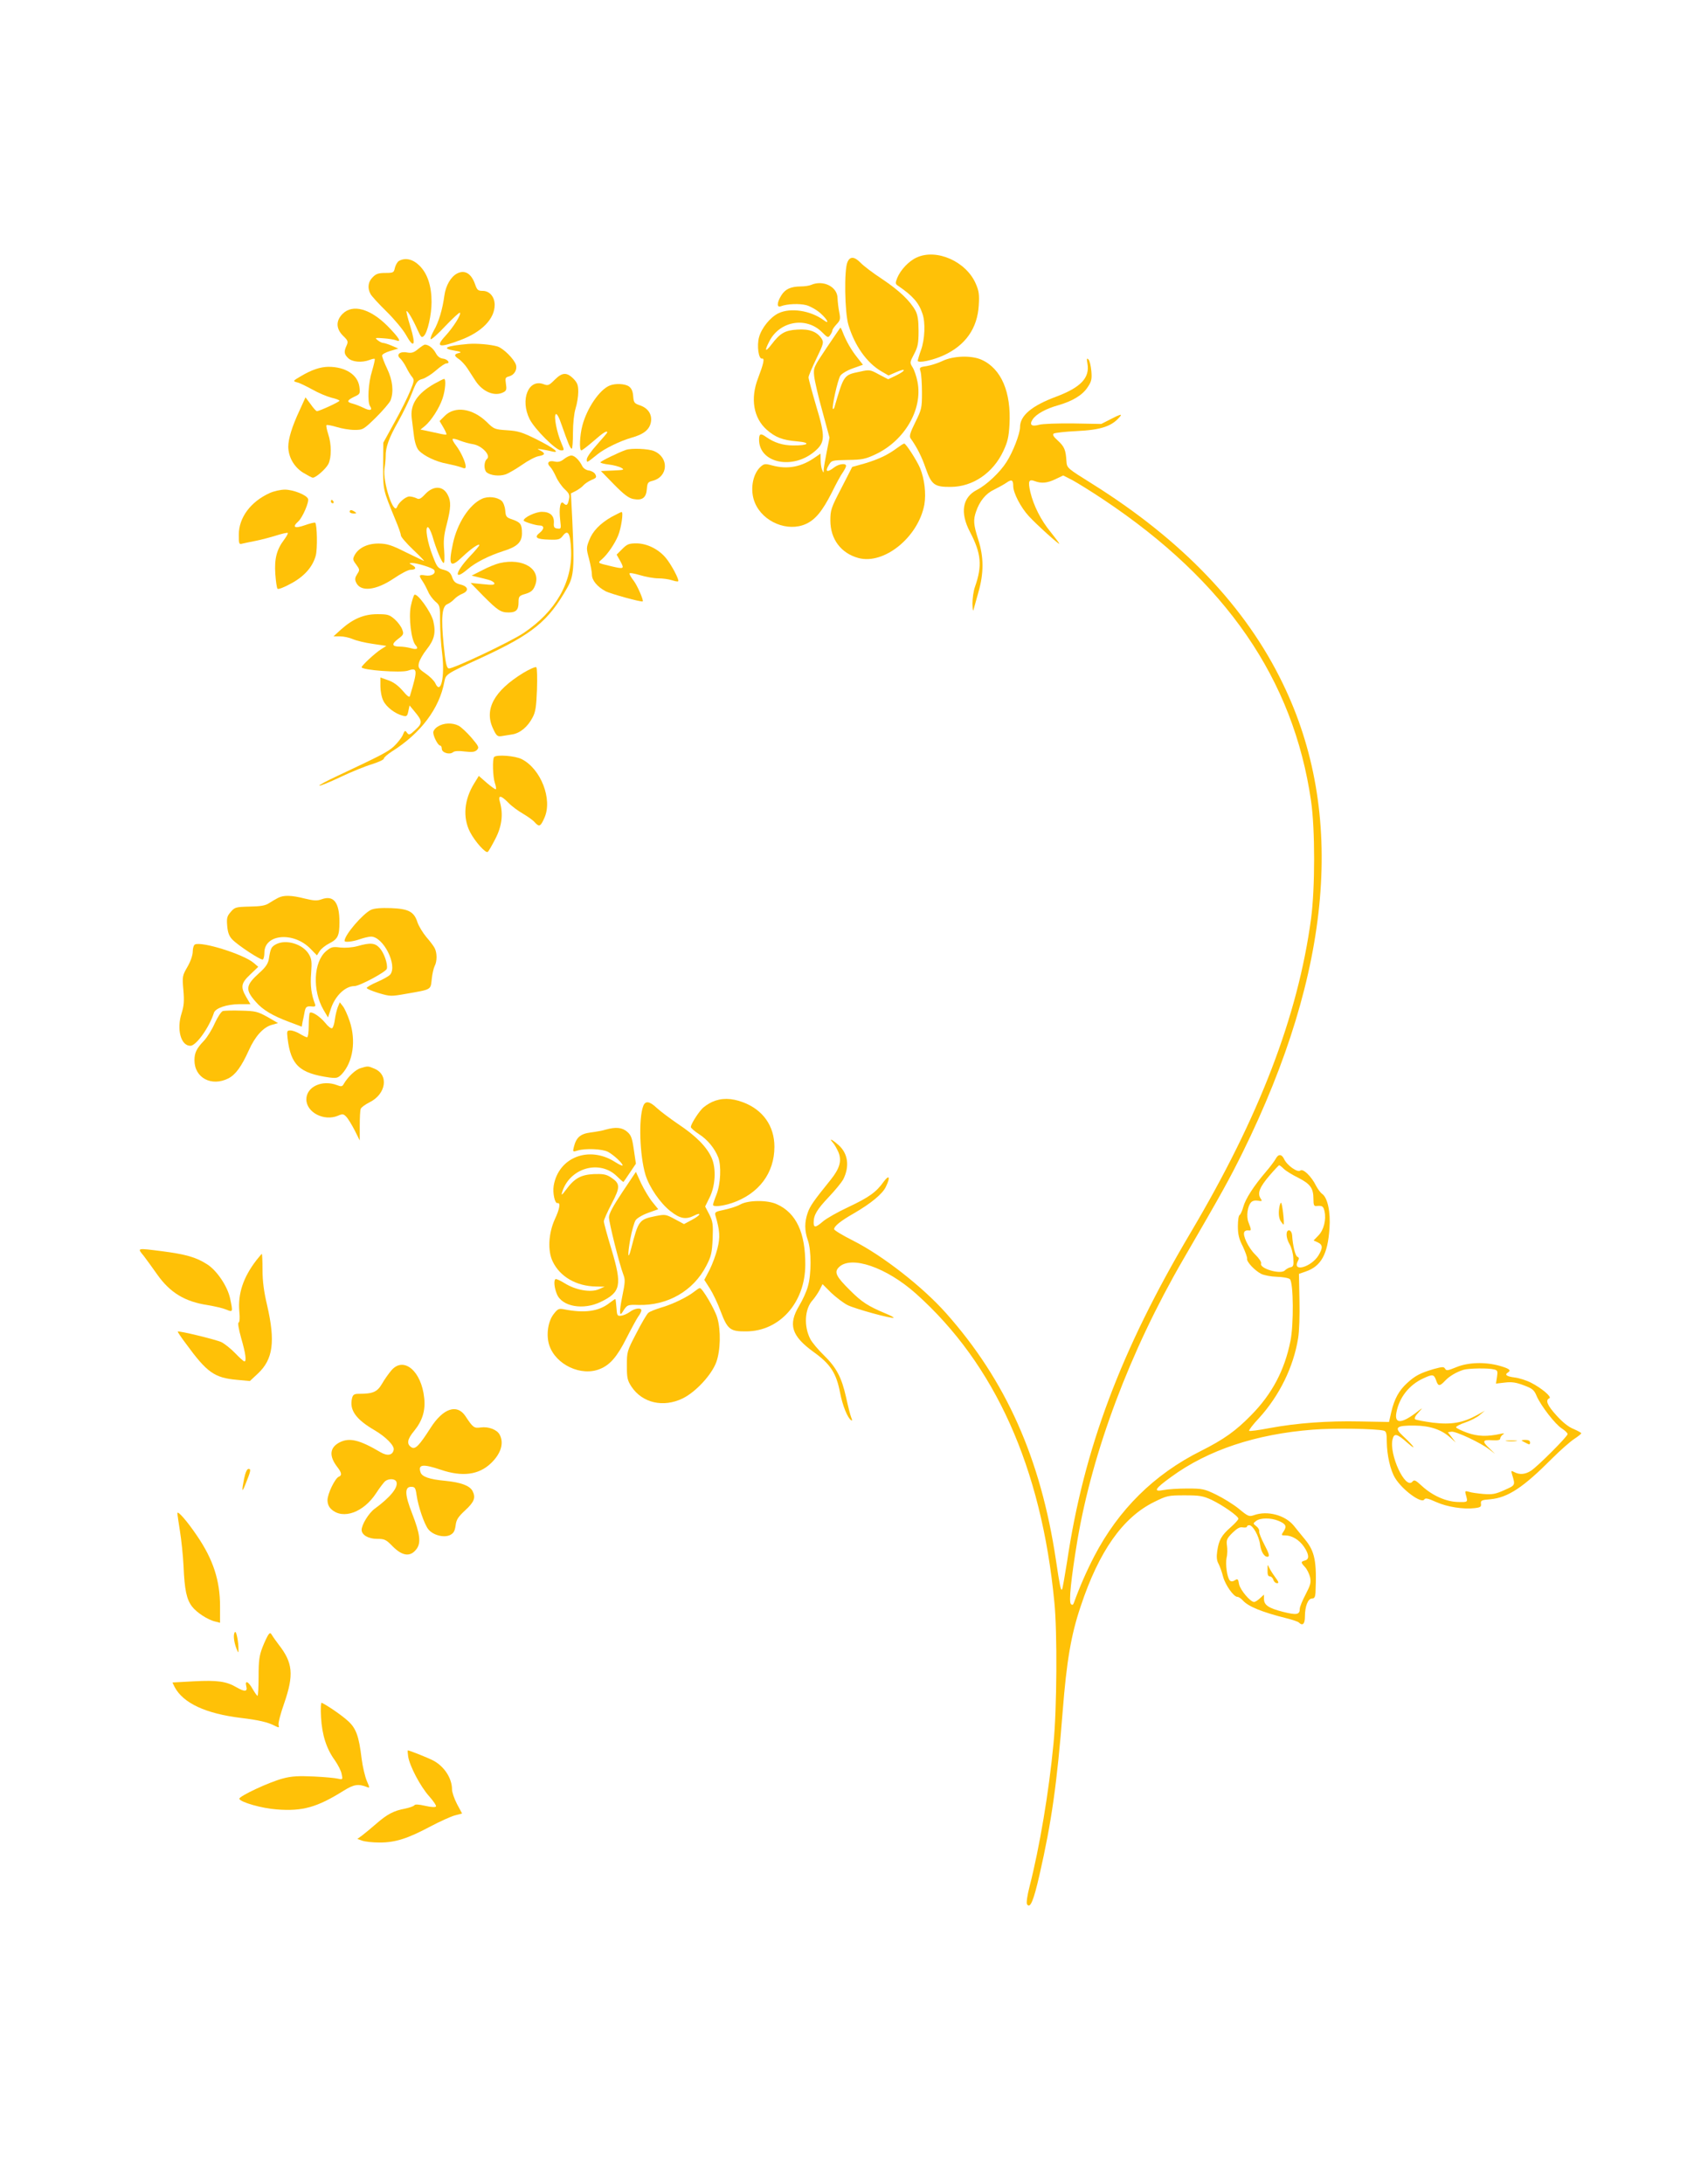 <?xml version="1.0" standalone="no"?>
<!DOCTYPE svg PUBLIC "-//W3C//DTD SVG 20010904//EN"
 "http://www.w3.org/TR/2001/REC-SVG-20010904/DTD/svg10.dtd">
<svg version="1.0" xmlns="http://www.w3.org/2000/svg"
 width="989pt" height="1280pt" viewBox="0 0 989 1280"
 preserveAspectRatio="xMidYMid meet">
<g transform="translate(0,1280) scale(0.1,-0.1)"
fill="#ffc107" stroke="none">
<path d="M5375 11291 c-46 -20 -95 -72 -115 -120 -12 -31 -12 -35 6 -47 85
-58 121 -99 142 -163 18 -51 14 -149 -8 -211 -11 -30 -19 -59 -20 -64 0 -17
89 2 154 32 127 59 196 158 204 292 4 63 1 85 -18 128 -56 129 -229 206 -345
153z"/>
<path d="M4968 11263 c-20 -46 -16 -296 6 -368 37 -122 107 -221 192 -271 l43
-25 46 20 c59 26 58 9 -2 -20 l-46 -22 -54 28 c-51 28 -55 29 -109 17 -98 -20
-96 -18 -151 -205 -2 -10 -7 -16 -10 -14 -8 9 28 170 43 194 7 12 40 32 74 44
l59 21 -33 42 c-34 42 -66 97 -86 150 -6 16 -12 27 -14 25 -2 -2 -38 -56 -81
-119 -75 -112 -77 -116 -72 -165 3 -27 24 -120 48 -205 l42 -155 -16 -81 c-9
-45 -17 -92 -18 -105 0 -22 -1 -23 -9 -4 -5 11 -9 37 -9 58 l-1 38 -29 -20
c-81 -58 -163 -74 -255 -49 -40 11 -47 10 -67 -8 -48 -43 -64 -140 -33 -212
47 -112 192 -172 299 -123 55 25 96 75 151 183 25 51 54 105 65 119 10 15 19
32 19 38 0 18 -43 12 -70 -9 -40 -31 -55 -26 -33 11 18 31 18 31 113 33 84 1
103 5 163 33 171 81 277 264 246 424 -6 32 -19 70 -29 86 -17 27 -17 29 9 78
22 42 26 63 26 135 0 63 -5 94 -18 119 -32 58 -95 118 -195 185 -54 35 -110
78 -126 95 -37 38 -63 40 -78 4z"/>
<path d="M2338 11270 c-9 -6 -19 -24 -23 -40 -6 -28 -9 -30 -56 -30 -40 0 -55
-5 -74 -25 -27 -26 -32 -63 -13 -98 6 -12 48 -58 93 -102 45 -44 97 -106 115
-138 47 -85 60 -62 26 48 -15 48 -25 89 -23 91 6 6 39 -51 66 -112 19 -41 23
-46 36 -33 22 21 45 125 45 199 0 94 -24 166 -70 212 -39 39 -84 50 -122 28z"/>
<path d="M2680 11197 c-37 -19 -67 -71 -75 -130 -10 -77 -33 -156 -62 -205
-13 -24 -22 -47 -18 -50 4 -4 43 31 86 77 44 46 82 81 85 78 10 -9 -39 -86
-85 -136 -61 -66 -38 -72 89 -24 125 47 200 124 200 206 0 47 -30 82 -70 82
-28 0 -33 5 -45 39 -22 63 -60 86 -105 63z"/>
<path d="M4755 11130 c-11 -5 -39 -9 -62 -9 -59 -1 -90 -16 -113 -53 -26 -42
-27 -73 -2 -63 36 14 109 17 150 6 24 -7 61 -28 83 -48 42 -38 54 -67 17 -39
-77 56 -193 74 -264 40 -48 -23 -99 -86 -114 -140 -14 -50 -3 -131 18 -126 16
3 8 -31 -24 -115 -46 -119 -27 -233 51 -302 51 -45 94 -61 177 -68 85 -7 69
-25 -22 -24 -60 0 -111 16 -159 50 -32 23 -41 19 -41 -16 0 -138 198 -179 327
-68 61 52 62 86 7 268 -24 82 -44 156 -44 165 0 9 21 58 46 110 43 89 44 95
30 118 -27 40 -71 57 -142 52 -72 -4 -101 -21 -151 -87 -37 -48 -43 -40 -13
18 60 119 216 147 309 54 33 -33 36 -34 48 -17 7 10 13 22 13 28 0 5 11 21 24
35 22 23 24 31 16 71 -5 25 -9 61 -10 82 0 67 -84 109 -155 78z"/>
<path d="M2009 10961 c-41 -41 -40 -88 3 -130 28 -27 30 -33 20 -56 -17 -37
-15 -51 10 -75 24 -22 79 -27 124 -10 15 6 29 9 31 6 2 -2 -5 -34 -16 -71 -22
-69 -28 -179 -12 -205 17 -25 1 -30 -37 -11 -20 10 -49 21 -64 25 -37 9 -35
19 8 40 35 16 36 18 31 59 -10 71 -82 117 -182 117 -48 -1 -97 -17 -161 -55
-48 -28 -48 -29 -23 -36 15 -3 55 -23 90 -42 35 -20 85 -41 112 -48 26 -6 47
-14 47 -18 0 -7 -118 -61 -132 -61 -5 0 -21 18 -37 41 l-30 40 -35 -77 c-44
-94 -66 -166 -66 -213 1 -60 33 -117 86 -151 27 -16 52 -30 58 -30 18 0 76 51
91 80 19 38 19 117 -1 176 -8 25 -13 49 -10 52 4 3 30 -2 60 -11 29 -9 76 -17
104 -17 50 0 53 2 126 73 41 41 80 86 86 101 19 51 12 117 -20 184 -17 35 -30
70 -30 78 0 7 21 19 48 27 l47 14 -39 17 c-21 9 -44 16 -50 16 -7 0 -21 7 -32
16 -18 14 -15 15 36 11 30 -2 63 -8 73 -12 34 -14 16 16 -50 83 -102 103 -205
131 -264 73z"/>
<path d="M2745 10784 c-134 -12 -161 -26 -77 -40 28 -4 39 -9 27 -12 -34 -7
-35 -17 -6 -36 15 -10 38 -35 51 -55 13 -20 34 -53 48 -74 43 -65 113 -93 164
-66 17 9 19 17 14 49 -5 34 -4 38 19 44 30 8 48 39 40 67 -11 35 -74 97 -108
108 -41 12 -121 19 -172 15z"/>
<path d="M2451 10754 c-25 -21 -38 -25 -65 -20 -41 8 -66 -13 -40 -35 8 -7 25
-31 36 -53 11 -23 27 -48 35 -57 12 -15 11 -25 -12 -80 -14 -35 -55 -118 -92
-184 l-66 -120 -1 -135 c0 -145 -1 -139 73 -319 17 -40 31 -80 31 -89 0 -9 33
-47 73 -85 39 -37 68 -67 62 -65 -5 2 -54 26 -108 52 -81 41 -108 49 -155 50
-65 1 -118 -24 -142 -66 -13 -25 -13 -29 8 -57 21 -29 22 -32 6 -56 -13 -21
-15 -31 -6 -50 26 -56 116 -46 220 24 41 28 85 51 97 51 33 0 39 12 13 27 -22
12 -22 12 -2 13 29 0 122 -29 129 -41 13 -20 -15 -38 -51 -32 -39 6 -41 2 -16
-35 10 -15 24 -42 32 -60 7 -18 26 -43 41 -57 28 -23 29 -27 29 -117 0 -51 5
-136 12 -188 17 -138 -8 -246 -40 -175 -6 14 -32 40 -57 57 -42 29 -45 35 -39
63 4 16 24 52 45 78 46 58 55 99 39 167 -13 54 -96 168 -111 153 -5 -5 -14
-35 -21 -67 -13 -67 3 -199 28 -227 20 -22 8 -29 -29 -18 -18 5 -46 9 -64 9
-46 0 -49 15 -9 45 32 24 34 29 24 55 -5 16 -25 43 -44 60 -31 27 -41 30 -102
30 -79 0 -142 -27 -212 -89 l-45 -41 38 0 c21 0 54 -7 75 -16 20 -9 73 -22
117 -28 l80 -12 -30 -19 c-34 -21 -115 -96 -115 -106 0 -17 232 -34 271 -20
57 20 59 7 12 -149 -3 -10 -16 0 -43 32 -27 31 -55 51 -85 61 l-45 16 0 -51
c0 -27 7 -66 17 -85 17 -37 70 -77 114 -88 23 -6 27 -3 33 27 l7 33 29 -35
c47 -56 48 -69 5 -108 -33 -31 -38 -32 -49 -17 -11 16 -14 14 -25 -14 -8 -17
-31 -46 -52 -66 -36 -33 -78 -54 -333 -174 -60 -28 -107 -53 -104 -56 3 -3 58
19 123 50 65 31 149 65 187 76 37 12 68 26 68 32 0 7 21 25 47 42 170 107 279
252 308 409 9 45 7 44 220 142 298 138 389 212 500 408 40 71 43 114 30 398
l-8 156 30 15 c16 9 36 23 44 33 8 9 29 23 47 31 28 11 31 16 22 33 -5 10 -22
20 -37 22 -16 2 -32 12 -39 25 -17 35 -45 63 -64 63 -10 0 -29 -9 -44 -21 -19
-15 -34 -19 -55 -14 -35 8 -49 -9 -25 -32 9 -9 24 -36 34 -58 10 -23 33 -56
50 -72 28 -26 31 -35 25 -62 -7 -33 -14 -38 -32 -20 -18 18 -27 -31 -19 -98 6
-52 6 -54 -16 -51 -19 2 -23 9 -21 33 3 42 -22 65 -70 65 -37 0 -107 -33 -107
-51 0 -7 71 -29 93 -29 28 0 29 -20 2 -42 -36 -28 -21 -39 54 -41 56 -2 64 1
81 23 30 39 44 14 48 -85 8 -187 -90 -359 -278 -485 -77 -52 -416 -212 -439
-208 -13 3 -19 29 -30 138 -16 159 -10 227 22 239 12 5 30 18 40 29 10 11 32
26 48 32 40 17 34 43 -12 54 -28 7 -39 16 -48 42 -9 26 -20 36 -49 44 -35 9
-40 15 -65 81 -32 80 -46 169 -29 169 6 0 18 -24 27 -52 22 -78 56 -158 66
-158 5 0 6 33 3 73 -5 56 -2 90 15 154 25 97 26 134 6 172 -27 54 -83 56 -131
6 -28 -30 -37 -34 -53 -25 -11 5 -29 10 -41 10 -21 0 -63 -35 -72 -61 -20 -53
-85 147 -74 224 4 23 7 55 7 72 -1 53 19 108 74 205 29 52 66 128 81 168 25
64 31 73 61 81 18 5 54 28 79 50 26 23 53 41 61 41 26 0 7 25 -20 28 -18 2
-32 13 -42 32 -15 28 -42 50 -64 50 -5 0 -23 -12 -40 -26z"/>
<path d="M5525 10684 c-27 -13 -69 -26 -93 -30 -42 -6 -43 -8 -35 -33 4 -14 8
-69 8 -122 0 -90 -2 -99 -39 -174 -31 -62 -36 -82 -28 -94 38 -53 66 -109 89
-176 34 -97 51 -110 148 -109 129 1 247 82 307 210 25 53 32 83 36 154 11 191
-48 329 -163 381 -59 27 -166 24 -230 -7z"/>
<path d="M6375 10669 c15 -83 -39 -140 -183 -194 -143 -53 -212 -111 -212
-178 0 -39 -42 -148 -80 -206 -37 -59 -117 -134 -172 -162 -86 -44 -101 -133
-42 -246 67 -128 73 -199 30 -322 -9 -24 -15 -69 -15 -100 1 -31 3 -47 6 -36
3 11 16 58 29 104 32 112 32 205 -1 308 -28 88 -30 115 -13 164 21 62 58 107
106 129 26 13 59 31 73 41 30 21 39 16 39 -20 0 -40 44 -125 91 -176 47 -51
179 -170 179 -162 0 3 -23 34 -51 69 -57 69 -100 155 -119 235 -14 63 -9 76
26 63 39 -15 74 -12 123 12 l44 21 55 -28 c29 -16 112 -67 182 -114 717 -478
1113 -1053 1216 -1766 24 -164 24 -511 0 -690 -77 -571 -303 -1160 -706 -1840
-409 -690 -626 -1267 -724 -1927 -14 -88 -27 -162 -30 -165 -7 -7 -13 20 -36
175 -89 593 -292 1049 -644 1445 -137 154 -371 337 -543 424 -62 31 -113 62
-113 68 0 18 39 49 116 93 100 58 168 114 187 155 28 57 21 75 -12 31 -44 -62
-86 -92 -209 -150 -62 -29 -129 -67 -148 -84 -42 -36 -54 -38 -54 -6 0 44 19
76 89 150 38 40 75 86 84 102 39 77 29 153 -28 203 -39 34 -58 42 -32 13 9
-10 23 -35 32 -55 21 -50 8 -96 -45 -162 -101 -125 -121 -154 -135 -194 -19
-55 -19 -104 1 -161 21 -59 21 -201 0 -271 -8 -30 -31 -80 -51 -113 -66 -110
-45 -177 85 -271 99 -71 133 -124 155 -239 14 -74 44 -148 65 -161 7 -4 7 1 0
17 -5 13 -19 66 -30 118 -26 116 -56 174 -132 248 -32 31 -67 73 -77 92 -40
76 -34 179 14 230 12 14 30 40 40 59 l17 34 51 -51 c29 -27 72 -60 96 -72 44
-22 262 -82 270 -74 2 2 -18 13 -45 24 -105 44 -141 67 -210 136 -83 82 -95
107 -66 136 71 71 278 0 452 -155 463 -414 735 -1018 811 -1807 18 -177 15
-629 -5 -831 -27 -285 -82 -609 -140 -836 -14 -54 -20 -97 -15 -105 18 -28 38
19 73 172 71 311 103 537 136 960 23 293 49 448 106 616 107 322 247 520 430
610 75 37 82 39 178 39 89 0 108 -3 160 -27 66 -32 156 -95 156 -110 0 -6 -20
-28 -45 -50 -54 -47 -70 -76 -79 -140 -5 -34 -3 -56 8 -75 8 -16 20 -49 26
-74 13 -49 62 -119 84 -119 7 0 21 -9 32 -21 32 -36 114 -69 254 -104 36 -9
69 -20 74 -25 22 -22 36 -10 36 34 0 60 18 106 41 106 14 0 19 8 21 33 8 183
-3 243 -62 314 -22 27 -51 62 -65 80 -51 62 -154 90 -233 62 -29 -10 -35 -8
-89 37 -32 26 -92 63 -133 83 -70 34 -81 36 -170 36 -52 0 -115 -4 -139 -9
-62 -12 -52 7 45 77 216 158 497 251 831 277 124 10 371 6 416 -6 14 -4 17
-17 17 -67 1 -77 21 -166 49 -211 43 -70 155 -152 171 -125 7 10 22 6 69 -15
64 -29 161 -44 226 -36 34 4 40 8 37 26 -2 19 3 22 56 26 102 10 191 68 361
239 47 47 105 98 129 114 23 15 42 30 42 34 0 3 -20 14 -45 25 -29 11 -65 40
-100 79 -54 59 -67 90 -42 101 17 7 -46 60 -107 91 -27 14 -71 28 -98 31 -46
6 -59 16 -38 29 21 13 8 23 -48 39 -86 24 -185 21 -255 -8 -49 -20 -58 -22
-65 -9 -8 13 -16 12 -68 -2 -77 -23 -107 -38 -155 -82 -48 -44 -75 -93 -93
-171 l-13 -57 -169 3 c-194 4 -370 -9 -532 -39 -62 -12 -116 -19 -119 -16 -3
4 23 38 59 76 119 131 201 299 228 466 7 39 10 138 8 224 l-3 154 40 14 c90
31 129 101 139 253 7 95 -11 180 -43 202 -10 7 -26 29 -36 48 -27 55 -76 102
-92 89 -16 -14 -78 30 -95 67 -14 30 -34 31 -49 2 -7 -13 -33 -48 -59 -78 -71
-83 -118 -157 -131 -203 -6 -23 -16 -45 -22 -49 -6 -3 -10 -33 -10 -66 0 -46
6 -74 29 -118 15 -33 27 -65 25 -73 -3 -17 44 -68 83 -88 16 -8 57 -16 92 -17
35 -1 69 -7 76 -14 21 -21 23 -266 3 -363 -34 -170 -107 -309 -230 -434 -91
-93 -160 -142 -295 -210 -274 -137 -482 -343 -625 -617 -45 -87 -85 -178 -119
-272 -5 -14 -10 -16 -18 -8 -13 13 1 149 38 372 89 525 308 1108 619 1645 234
403 270 469 350 630 525 1065 604 1989 236 2747 -218 452 -591 842 -1118 1172
-147 92 -148 92 -151 132 -4 67 -12 86 -50 121 -28 25 -33 36 -24 42 8 4 66
11 130 14 151 7 213 29 261 89 9 12 -8 7 -50 -15 l-63 -32 -164 3 c-91 1 -181
-2 -201 -8 -44 -12 -58 0 -37 32 21 31 76 62 151 83 83 24 141 59 171 105 23
34 26 48 22 95 -3 31 -10 61 -17 68 -10 10 -11 5 -6 -24z m1151 -4720 c12 -12
51 -36 86 -53 70 -36 88 -61 88 -124 0 -35 3 -43 18 -41 34 3 40 -1 47 -31 11
-50 -5 -111 -36 -142 l-28 -29 24 -11 c30 -14 31 -32 5 -76 -43 -70 -157 -102
-121 -33 8 14 7 20 -3 24 -12 5 -27 63 -31 127 -1 14 -8 26 -16 28 -22 4 -22
-42 1 -81 11 -18 21 -55 22 -82 3 -42 0 -50 -16 -53 -11 -2 -26 -11 -34 -19
-26 -25 -150 12 -139 41 3 8 -12 31 -34 52 -40 39 -76 114 -64 133 3 7 14 10
23 9 19 -3 19 2 1 48 -14 35 -5 96 16 117 8 9 25 12 40 9 25 -4 26 -3 14 15
-18 30 -4 65 53 132 29 34 55 61 57 61 3 0 15 -9 27 -21z m1233 -1176 c21 -5
22 -10 17 -45 l-6 -38 52 6 c41 5 66 1 111 -16 51 -19 61 -27 76 -64 26 -58
108 -164 147 -189 19 -12 34 -27 34 -33 0 -14 -178 -192 -215 -215 -34 -22
-67 -24 -97 -8 -19 10 -20 9 -14 -12 20 -66 21 -64 -44 -93 -53 -24 -71 -27
-124 -23 -33 3 -72 8 -85 13 -21 6 -23 4 -19 -12 14 -51 16 -49 -43 -48 -70 1
-151 37 -212 93 -39 36 -46 39 -57 26 -41 -49 -138 161 -116 249 9 37 26 33
87 -21 60 -53 38 -19 -25 39 -55 51 -42 63 67 62 91 -1 159 -24 211 -72 l30
-27 -23 30 -23 30 21 3 c25 4 174 -66 222 -104 l34 -26 -32 31 c-46 43 -42 53
14 49 34 -2 48 1 48 10 0 7 7 17 15 23 12 8 9 9 -10 5 -83 -18 -136 -16 -199
6 -35 13 -64 27 -65 32 0 5 24 18 54 28 30 10 69 30 85 44 l30 25 -45 -25
c-83 -46 -152 -58 -260 -45 -52 7 -99 16 -104 20 -6 6 2 21 20 40 28 31 28 31
-19 -5 -82 -61 -122 -61 -111 2 16 90 75 165 159 203 54 25 61 24 74 -11 12
-37 21 -37 52 -4 25 27 67 52 109 65 31 9 147 11 179 2z m-1265 -887 c44 -18
51 -32 32 -61 -16 -24 -16 -25 9 -25 39 0 82 -26 110 -67 30 -45 32 -73 5 -80
-25 -7 -25 -11 1 -39 11 -12 24 -38 29 -58 7 -32 3 -46 -26 -102 -19 -36 -34
-73 -34 -83 0 -36 -18 -39 -98 -19 -86 22 -112 40 -112 76 l0 25 -23 -21 c-13
-12 -28 -22 -35 -22 -22 0 -81 70 -88 104 -5 31 -8 34 -25 23 -12 -8 -22 -8
-29 -1 -16 16 -27 95 -19 134 5 19 5 51 2 71 -4 32 -1 41 32 74 28 27 44 36
61 32 13 -2 24 0 24 4 0 5 6 9 14 9 21 0 57 -64 63 -113 6 -46 28 -78 48 -71
9 4 2 23 -22 69 -19 36 -33 71 -31 79 2 8 -6 22 -17 30 -20 16 -20 16 -1 31
25 19 86 19 130 1z"/>
<path d="M7498 5708 c-3 -27 1 -51 10 -66 8 -12 16 -21 17 -20 6 8 -8 128 -15
128 -4 0 -10 -19 -12 -42z"/>
<path d="M8833 4353 c15 -2 39 -2 55 0 15 2 2 4 -28 4 -30 0 -43 -2 -27 -4z"/>
<path d="M8921 4356 c2 -2 14 -9 27 -15 18 -10 22 -9 22 4 0 10 -9 15 -27 15
-14 0 -24 -2 -22 -4z"/>
<path d="M7431 3598 c-1 -27 3 -38 13 -38 8 0 18 -9 21 -20 3 -11 13 -20 22
-20 12 0 9 8 -11 35 -14 19 -30 44 -36 57 -8 20 -9 19 -9 -14z"/>
<path d="M3252 10574 c-33 -33 -39 -36 -65 -26 -89 34 -139 -91 -82 -205 30
-59 154 -183 184 -183 20 0 20 0 2 43 -27 62 -45 157 -33 169 6 6 19 -16 35
-64 37 -105 50 -138 59 -138 4 0 7 42 7 93 0 54 6 112 15 142 9 28 16 72 16
98 0 40 -5 53 -29 78 -39 38 -65 37 -109 -7z"/>
<path d="M2547 10551 c-102 -58 -144 -123 -133 -204 3 -23 9 -70 13 -104 5
-38 16 -70 28 -83 29 -32 102 -67 165 -78 30 -6 67 -15 83 -21 22 -9 27 -8 27
5 0 24 -28 85 -56 122 -14 18 -24 36 -20 39 3 3 22 -1 43 -10 21 -8 56 -18 78
-21 51 -9 104 -66 80 -86 -19 -16 -19 -64 -2 -79 23 -18 73 -24 110 -12 18 6
62 32 97 56 35 25 79 48 97 51 39 7 42 16 11 33 -21 11 -21 11 8 7 18 -3 45
-8 60 -12 53 -13 11 20 -91 71 -83 41 -107 49 -172 53 -72 5 -77 6 -119 48
-84 81 -187 96 -247 36 l-30 -30 22 -37 c12 -21 20 -39 18 -42 -2 -2 -24 1
-48 7 -24 5 -57 12 -74 16 l-30 6 26 21 c37 31 84 104 103 160 17 49 22 118 9
116 -5 -1 -29 -13 -56 -28z"/>
<path d="M3574 10540 c-59 -24 -133 -132 -160 -235 -15 -56 -19 -145 -6 -145
5 0 37 25 72 55 57 50 80 64 80 50 0 -2 -27 -34 -60 -71 -33 -36 -60 -75 -60
-86 0 -22 -2 -23 64 30 41 33 131 77 197 96 73 20 107 48 115 92 8 45 -17 83
-67 99 -31 11 -34 16 -37 53 -2 29 -10 46 -25 57 -23 16 -79 19 -113 5z"/>
<path d="M5259 10174 c-53 -40 -108 -66 -188 -90 l-75 -21 -64 -125 c-60 -115
-64 -128 -64 -189 0 -109 62 -192 165 -220 150 -40 350 122 386 313 11 64 1
151 -25 214 -19 45 -83 144 -93 144 -4 0 -23 -12 -42 -26z"/>
<path d="M3670 10163 c-44 -15 -150 -67 -150 -73 0 -4 22 -10 50 -13 27 -3 60
-12 72 -19 21 -12 16 -13 -48 -16 l-71 -3 77 -79 c58 -59 86 -80 113 -85 52
-10 75 7 79 57 3 38 6 43 35 50 91 24 96 137 7 174 -32 14 -133 18 -164 7z"/>
<path d="M1581 9910 c-112 -51 -181 -144 -181 -244 0 -56 1 -58 23 -52 12 3
47 10 77 16 30 6 84 20 119 31 35 11 65 18 68 15 3 -2 -7 -20 -21 -39 -44 -58
-58 -112 -52 -201 3 -44 9 -83 13 -87 5 -5 40 9 78 30 79 42 128 98 146 164
11 40 8 181 -3 193 -3 3 -31 -4 -62 -15 -60 -21 -75 -11 -37 23 25 23 64 114
57 132 -9 23 -87 54 -136 54 -25 0 -65 -9 -89 -20z"/>
<path d="M2825 9876 c-74 -34 -145 -144 -170 -263 -28 -131 -16 -146 58 -75
51 48 97 79 97 66 0 -3 -26 -35 -59 -69 -84 -91 -92 -142 -10 -72 46 40 126
80 210 107 81 25 109 52 109 104 0 53 -8 64 -56 81 -36 12 -39 16 -42 53 -2
23 -11 47 -21 56 -26 23 -80 29 -116 12z"/>
<path d="M1940 9860 c0 -5 5 -10 11 -10 5 0 7 5 4 10 -3 6 -8 10 -11 10 -2 0
-4 -4 -4 -10z"/>
<path d="M2050 9800 c0 -5 10 -10 23 -10 18 0 19 2 7 10 -19 13 -30 13 -30 0z"/>
<path d="M3585 9770 c-68 -39 -111 -84 -131 -137 -17 -43 -17 -49 -1 -108 9
-35 17 -77 17 -93 0 -34 32 -72 81 -98 30 -15 210 -65 217 -59 6 6 -31 92 -53
121 -14 18 -25 37 -25 42 0 6 27 1 61 -9 33 -10 82 -19 108 -19 27 0 62 -5 80
-11 18 -6 34 -9 37 -6 8 7 -41 99 -72 136 -43 52 -110 85 -171 86 -46 0 -56
-4 -85 -33 l-33 -33 22 -39 c24 -45 22 -47 -54 -29 -83 20 -81 18 -53 42 31
27 74 89 94 138 18 44 32 139 20 138 -5 -1 -31 -14 -59 -29z"/>
<path d="M2928 9499 c-21 -5 -66 -23 -100 -41 l-63 -32 33 -8 c17 -4 46 -11
64 -16 17 -4 33 -13 36 -20 3 -11 -11 -12 -68 -6 l-71 7 74 -76 c85 -85 102
-97 149 -97 44 0 58 15 58 60 0 34 3 38 41 49 32 10 44 20 55 47 40 97 -68
166 -208 133z"/>
<path d="M3068 8856 c-173 -106 -232 -216 -176 -330 18 -39 25 -44 47 -41 14
2 43 7 63 10 47 7 92 45 120 99 18 33 22 64 26 164 2 68 1 127 -4 131 -5 4
-39 -11 -76 -33z"/>
<path d="M2568 8542 c-16 -9 -28 -25 -28 -35 0 -24 28 -77 40 -77 6 0 10 -9
10 -19 0 -23 46 -37 66 -20 9 7 32 9 69 4 43 -5 58 -3 71 9 14 15 11 21 -32
72 -26 30 -60 62 -75 70 -37 19 -88 17 -121 -4z"/>
<path d="M2897 8363 c-11 -10 -8 -117 4 -152 6 -18 9 -34 6 -37 -2 -3 -26 14
-52 36 l-48 42 -27 -44 c-59 -95 -68 -199 -25 -284 30 -58 94 -129 105 -117 5
4 25 39 44 76 38 73 47 144 27 215 -13 43 5 42 49 -3 19 -20 57 -48 85 -64 27
-16 59 -38 69 -50 27 -30 35 -27 58 26 48 108 -21 286 -133 343 -38 20 -147
28 -162 13z"/>
<path d="M1630 7537 c-14 -7 -37 -21 -53 -31 -20 -14 -49 -19 -114 -20 -81 -2
-87 -4 -110 -31 -22 -25 -25 -36 -21 -82 3 -38 11 -60 29 -79 33 -35 170 -125
180 -118 5 3 9 21 9 40 0 110 172 124 270 23 l38 -39 16 25 c9 14 34 34 56 45
51 26 60 45 60 125 0 116 -34 159 -104 134 -27 -10 -45 -9 -99 4 -79 20 -124
21 -157 4z"/>
<path d="M2175 7467 c-48 -23 -155 -147 -155 -182 0 -10 48 -5 90 10 23 8 53
15 65 15 72 0 156 -167 113 -222 -7 -9 -41 -28 -75 -43 -35 -15 -63 -31 -63
-36 0 -5 31 -18 70 -30 68 -20 72 -20 162 -4 149 26 142 22 149 85 3 31 11 65
17 77 15 28 15 78 0 106 -6 12 -28 41 -49 65 -20 24 -43 62 -51 84 -20 64 -52
81 -155 85 -60 2 -98 -1 -118 -10z"/>
<path d="M1618 7265 c-28 -15 -32 -24 -42 -87 -5 -27 -19 -48 -55 -80 -82 -74
-85 -99 -20 -172 39 -45 97 -80 194 -116 l74 -28 5 29 c4 16 9 43 12 59 6 30
12 34 48 30 13 -1 17 3 13 14 -22 57 -29 109 -23 181 5 69 3 85 -14 113 -36
59 -134 88 -192 57z"/>
<path d="M1143 7264 c-7 -3 -13 -22 -13 -41 0 -21 -12 -57 -31 -90 -30 -52
-31 -56 -24 -136 6 -65 3 -93 -10 -135 -31 -95 -5 -192 51 -192 34 0 111 108
138 193 9 28 74 50 148 51 l66 0 -24 41 c-35 60 -31 82 23 133 l47 45 -27 23
c-58 50 -303 127 -344 108z"/>
<path d="M2095 7254 c-30 -8 -70 -11 -100 -8 -45 6 -54 3 -83 -21 -74 -63 -82
-230 -15 -345 l26 -44 17 52 c25 75 84 132 138 132 30 0 187 84 190 102 6 29
-17 94 -43 122 -27 29 -53 32 -130 10z"/>
<path d="M1980 6896 c-6 -16 -14 -49 -17 -73 -3 -24 -10 -46 -16 -50 -6 -3
-24 10 -40 31 -31 38 -80 70 -91 59 -3 -4 -6 -37 -6 -75 0 -37 -4 -68 -10 -68
-5 0 -24 9 -42 20 -18 11 -43 20 -55 20 -21 0 -22 -3 -17 -47 19 -157 70 -204
246 -229 42 -5 49 -3 72 20 66 72 84 196 46 310 -12 36 -30 76 -40 88 l-18 23
-12 -29z"/>
<path d="M1307 6874 c-10 -3 -31 -35 -48 -72 -16 -37 -45 -83 -63 -102 -44
-46 -56 -71 -56 -115 0 -103 100 -156 199 -106 42 22 76 68 119 163 37 83 84
135 133 150 l39 11 -62 36 c-58 32 -71 35 -153 37 -49 2 -98 0 -108 -2z"/>
<path d="M2114 6539 c-29 -8 -75 -51 -99 -93 -8 -15 -15 -16 -38 -7 -88 34
-181 -9 -181 -83 0 -76 103 -130 185 -96 27 12 33 11 49 -6 10 -10 32 -46 49
-79 l30 -60 0 85 c0 47 2 92 6 101 3 8 26 25 50 37 99 48 116 162 30 198 -38
16 -38 16 -81 3z"/>
<path d="M4175 6341 c-22 -10 -50 -29 -61 -42 -27 -30 -64 -90 -64 -105 0 -6
22 -25 48 -42 50 -32 92 -83 113 -137 18 -48 14 -153 -10 -215 -12 -30 -21
-58 -21 -62 0 -14 56 -8 113 11 156 54 247 175 247 329 0 122 -67 217 -184
261 -69 26 -128 26 -181 2z"/>
<path d="M3771 6317 c-28 -73 -21 -290 13 -403 22 -72 86 -166 146 -213 57
-45 91 -51 140 -26 17 9 30 12 30 7 0 -5 -20 -20 -45 -33 l-45 -24 -54 29
c-52 28 -56 29 -112 18 -98 -20 -101 -25 -144 -191 -19 -74 -22 -38 -5 56 9
48 23 98 31 110 7 12 41 32 74 44 l59 21 -34 42 c-19 23 -48 72 -66 109 l-31
68 -79 -118 c-54 -81 -79 -127 -79 -148 0 -31 61 -275 84 -335 12 -30 11 -47
-6 -129 -18 -89 -17 -123 2 -91 26 42 28 43 92 41 171 -5 323 82 399 230 29
56 33 76 37 159 3 85 1 100 -20 142 l-24 46 24 49 c36 68 42 173 14 236 -29
65 -91 128 -196 198 -50 34 -107 77 -126 95 -42 40 -67 43 -79 11z"/>
<path d="M3552 6179 c-18 -6 -58 -13 -89 -17 -61 -8 -85 -29 -99 -86 -7 -28
-6 -29 22 -20 46 14 146 10 179 -8 33 -18 85 -66 85 -79 0 -5 -21 5 -46 21
-152 96 -330 26 -358 -140 -7 -43 7 -106 22 -102 19 4 14 -32 -15 -94 -38 -83
-43 -186 -13 -248 43 -90 139 -145 254 -147 l51 -1 -35 -15 c-47 -21 -136 -5
-201 36 -26 16 -50 27 -53 23 -11 -10 -6 -52 9 -88 30 -73 155 -95 257 -45
118 57 126 97 63 307 -25 82 -45 156 -45 165 0 9 21 56 46 104 52 99 51 118
-8 156 -26 16 -46 19 -98 17 -75 -4 -113 -25 -162 -92 -23 -31 -29 -35 -23
-16 42 144 221 196 323 94 19 -19 36 -33 37 -32 2 2 19 26 38 55 l35 52 -12
81 c-10 70 -16 86 -39 106 -30 26 -67 29 -125 13z"/>
<path d="M4340 5740 c-19 -11 -61 -24 -93 -31 -53 -11 -58 -14 -53 -33 26 -89
29 -127 12 -194 -9 -37 -30 -93 -46 -125 l-31 -59 32 -50 c18 -28 47 -88 64
-135 40 -106 56 -118 150 -117 196 1 345 169 346 390 1 188 -53 304 -166 355
-55 26 -168 25 -215 -1z"/>
<path d="M843 5438 c18 -24 54 -73 79 -109 75 -106 162 -159 296 -179 41 -7
89 -18 108 -26 40 -17 40 -15 23 65 -15 71 -78 165 -136 201 -64 41 -125 58
-263 76 -152 19 -146 20 -107 -28z"/>
<path d="M1503 5413 c-77 -100 -109 -196 -100 -300 4 -38 2 -63 -4 -65 -6 -2
0 -38 15 -92 26 -89 32 -136 19 -136 -5 0 -29 22 -55 49 -25 26 -62 55 -80 64
-32 15 -250 68 -256 62 -2 -1 20 -34 48 -71 124 -170 167 -200 299 -212 l76
-7 47 44 c89 83 103 188 54 400 -19 80 -27 141 -27 207 0 52 -2 94 -4 94 -2 0
-16 -17 -32 -37z"/>
<path d="M4070 5229 c-40 -32 -131 -76 -196 -94 -32 -10 -66 -23 -74 -31 -8
-7 -40 -61 -70 -120 -54 -103 -55 -108 -55 -188 0 -73 3 -87 27 -124 64 -96
187 -124 300 -69 76 37 169 137 197 212 25 68 28 187 6 261 -15 51 -88 174
-102 174 -5 0 -19 -10 -33 -21z"/>
<path d="M3575 5164 c-64 -51 -148 -63 -271 -38 -28 5 -35 2 -60 -31 -32 -43
-43 -122 -24 -180 38 -115 188 -185 298 -139 59 24 100 72 154 179 28 55 59
112 69 127 11 14 19 31 19 37 0 18 -39 13 -68 -9 -15 -11 -38 -21 -51 -22 -22
-3 -24 1 -27 46 -2 27 -5 50 -6 51 -2 2 -16 -8 -33 -21z"/>
<path d="M2294 4767 c-16 -19 -41 -54 -55 -79 -28 -47 -52 -58 -136 -58 -26 0
-34 -5 -39 -25 -17 -69 21 -124 133 -189 66 -39 116 -90 111 -114 -6 -32 -36
-38 -76 -15 -125 74 -184 88 -242 58 -57 -30 -62 -79 -14 -142 28 -36 30 -51
10 -59 -22 -9 -66 -100 -66 -137 0 -22 8 -41 23 -54 68 -62 189 -18 263 96 20
31 44 62 52 69 22 17 59 15 66 -4 12 -32 -36 -91 -128 -158 -35 -26 -75 -92
-76 -123 0 -30 39 -53 90 -53 45 0 53 -4 93 -45 56 -56 102 -62 137 -17 30 37
23 90 -24 211 -43 109 -45 156 -6 156 22 0 26 -5 32 -47 9 -66 45 -172 69
-202 27 -34 90 -51 127 -34 21 11 28 22 33 56 4 35 15 51 57 90 53 49 62 74
42 113 -17 31 -68 50 -159 59 -95 9 -138 24 -146 51 -15 46 15 49 119 14 127
-43 223 -30 294 38 59 56 78 119 51 168 -15 29 -65 48 -110 42 -40 -6 -46 -1
-91 67 -49 73 -131 45 -204 -70 -66 -103 -89 -127 -111 -114 -31 19 -26 48 16
98 47 58 66 118 58 191 -16 159 -121 247 -193 162z"/>
<path d="M1431 4133 c-15 -77 -13 -86 8 -33 31 77 34 90 18 90 -9 0 -18 -20
-26 -57z"/>
<path d="M1040 3930 c0 -8 7 -55 15 -105 8 -49 18 -142 21 -205 6 -141 18
-195 50 -237 27 -35 92 -78 137 -88 l27 -7 0 97 c0 150 -40 274 -135 413 -58
86 -115 151 -115 132z"/>
<path d="M1378 3234 c-12 -11 -8 -54 7 -94 12 -30 13 -32 13 -10 1 45 -13 112
-20 104z"/>
<path d="M1574 3219 c-6 -8 -22 -41 -35 -74 -19 -50 -23 -78 -23 -172 0 -62
-3 -113 -6 -113 -4 0 -16 18 -29 40 -25 45 -47 54 -37 15 8 -31 -9 -33 -56 -6
-61 36 -114 43 -250 36 l-127 -7 13 -27 c50 -94 182 -156 391 -181 100 -12
157 -25 196 -46 25 -12 27 -12 22 5 -3 10 12 68 33 127 58 168 51 238 -33 345
-15 20 -33 45 -38 54 -9 15 -12 15 -21 4z"/>
<path d="M1882 2734 c6 -104 32 -185 81 -252 18 -26 37 -62 40 -81 7 -32 6
-33 -21 -27 -15 4 -79 10 -142 13 -89 4 -130 2 -179 -11 -80 -20 -263 -106
-258 -120 7 -20 133 -56 219 -62 151 -12 237 12 393 110 60 37 86 41 137 21
16 -7 16 -4 -2 37 -10 24 -24 82 -30 129 -16 135 -33 181 -84 225 -37 33 -119
89 -150 103 -5 2 -7 -34 -4 -85z"/>
<path d="M2393 2503 c10 -58 72 -175 123 -232 25 -28 43 -55 40 -60 -4 -5 -29
-4 -63 4 -39 9 -60 10 -64 3 -4 -5 -28 -14 -53 -19 -66 -12 -106 -33 -168 -87
-30 -26 -67 -57 -83 -69 l-30 -22 28 -10 c16 -6 62 -11 103 -11 92 0 164 23
299 95 55 29 119 58 142 64 l42 11 -30 56 c-16 31 -29 69 -29 85 0 66 -46 136
-111 170 -33 17 -139 59 -148 59 -2 0 -1 -17 2 -37z"/>
</g>
</svg>
